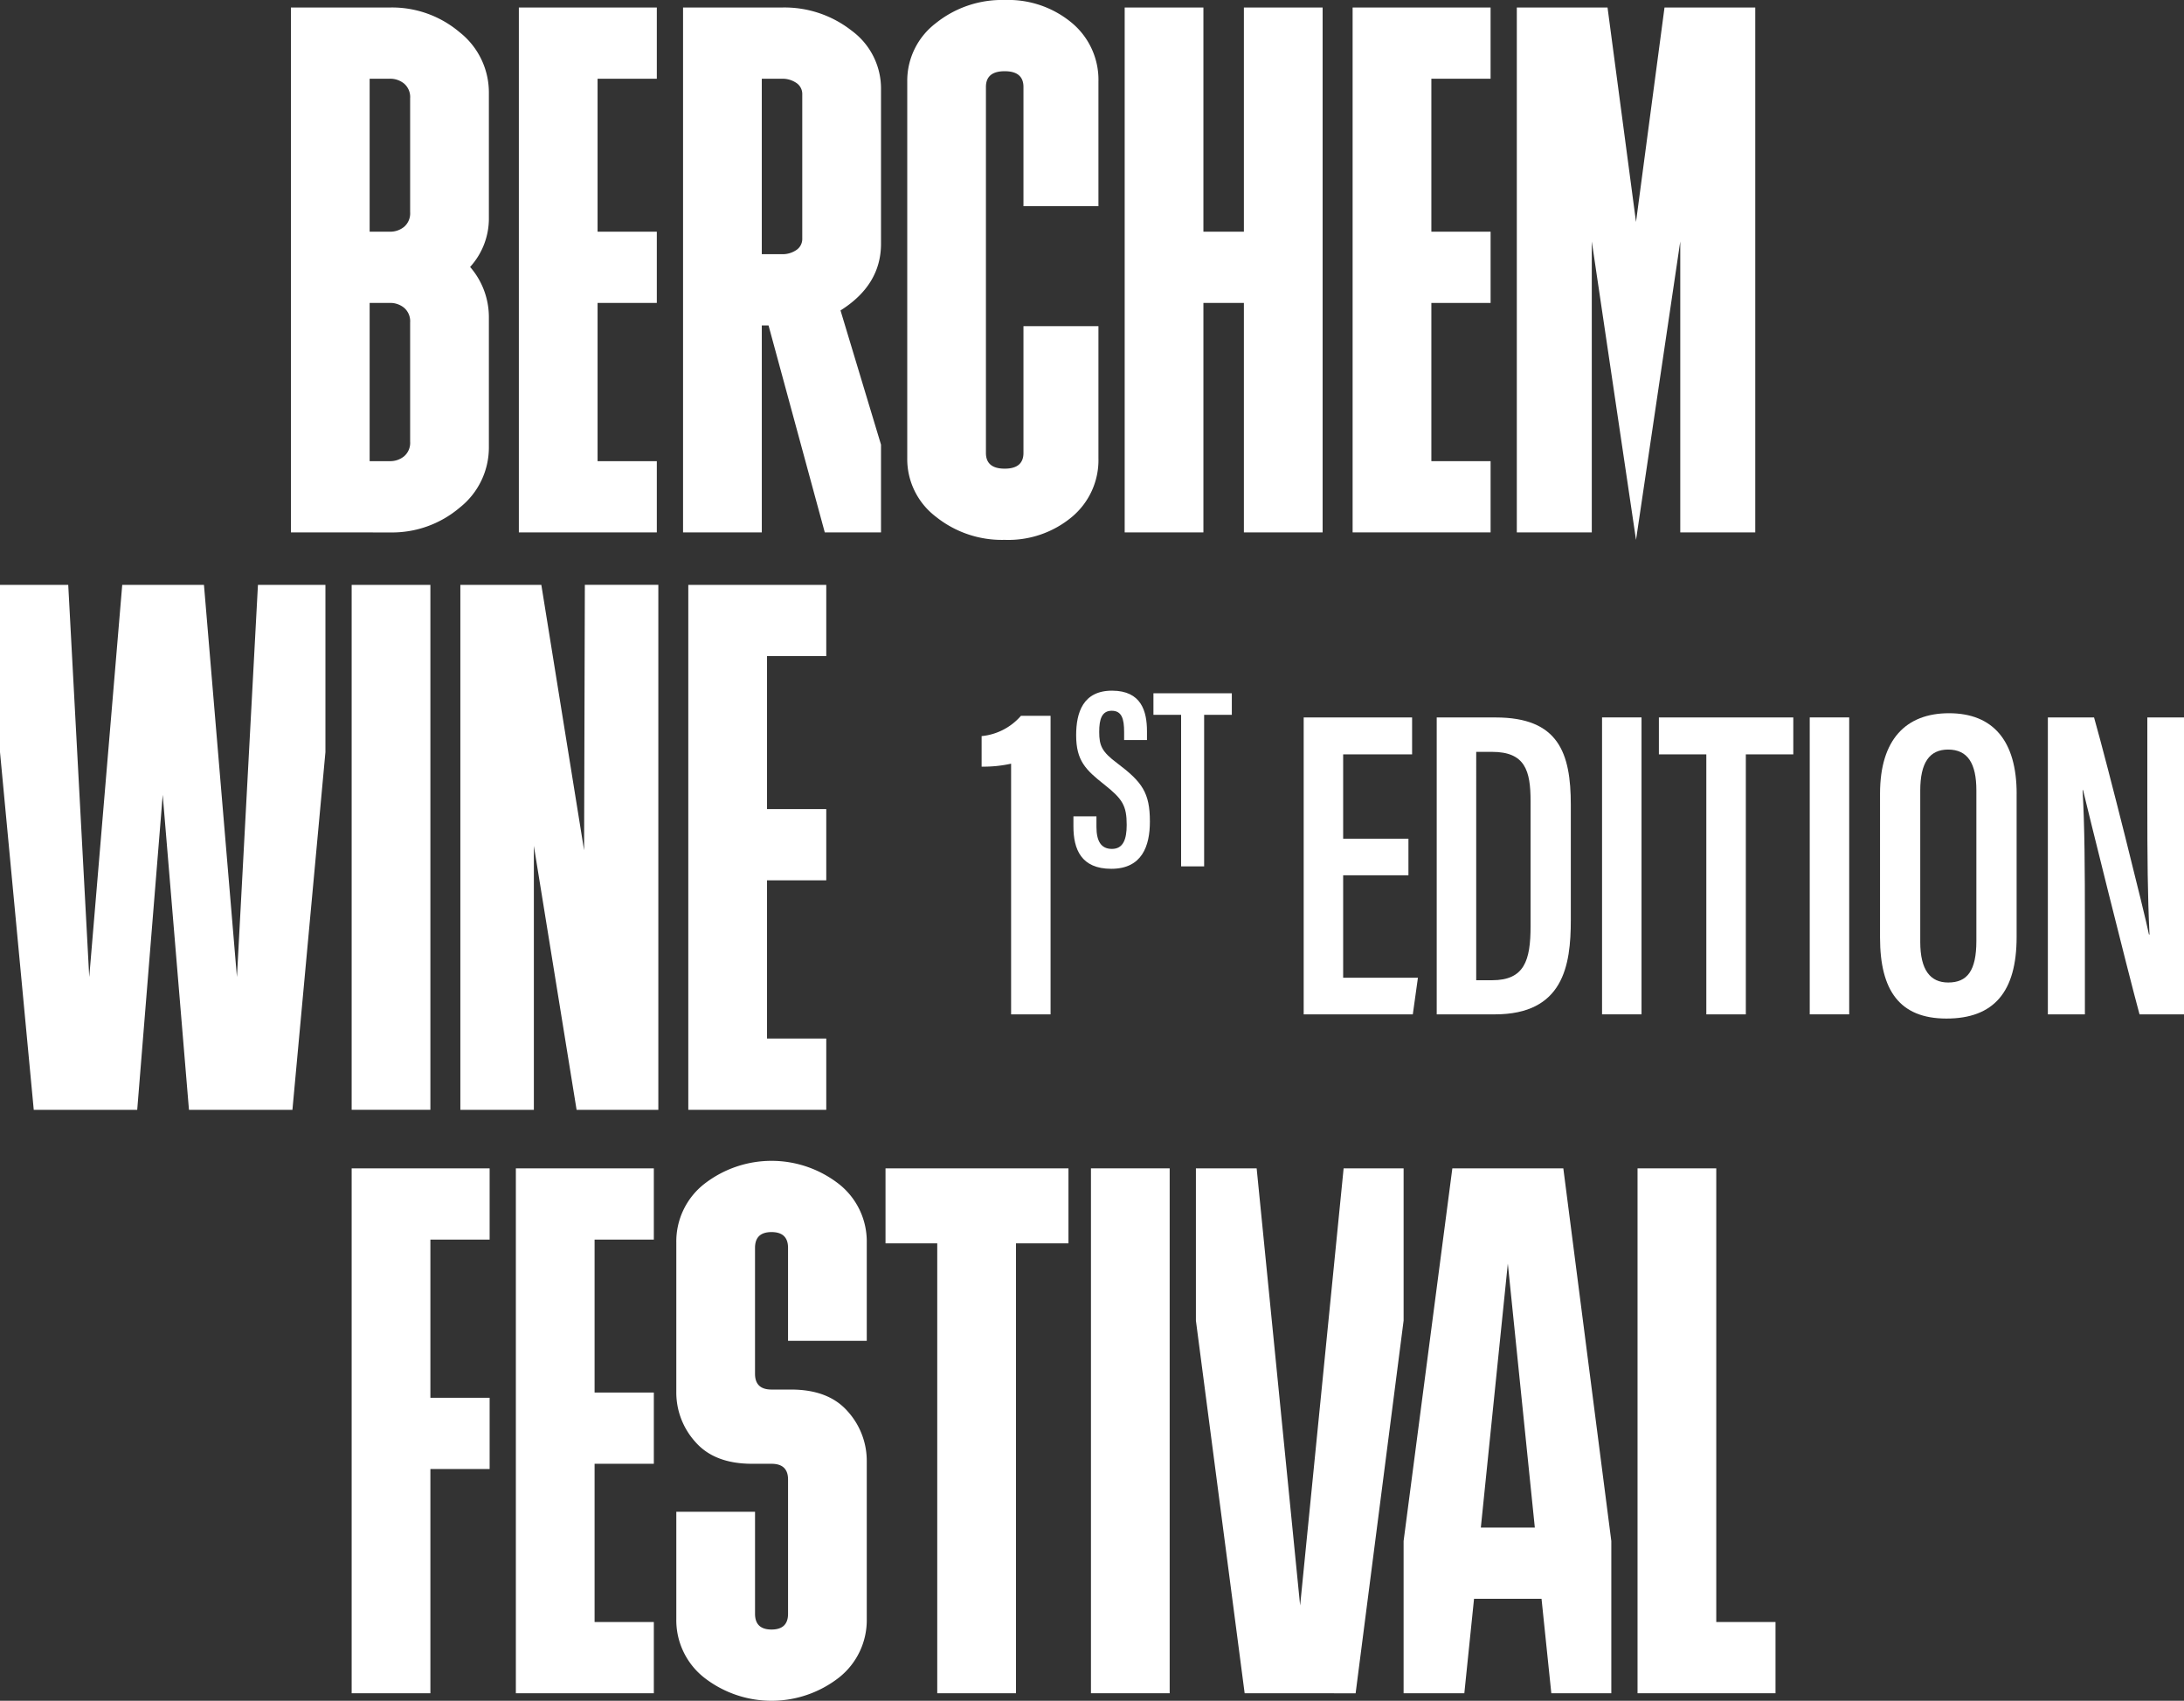 <?xml version="1.0" encoding="UTF-8"?>
<svg xmlns="http://www.w3.org/2000/svg" xmlns:xlink="http://www.w3.org/1999/xlink" id="Composant_28_1" data-name="Composant 28 – 1" width="267.642" height="208.409" viewBox="0 0 267.642 208.409">
  <rect x="0" y="0" width="267.642" height="208.409" fill="#333333" stroke="none"/>
  <defs>
    <clipPath id="clip-path">
      <rect id="Rectangle_550" data-name="Rectangle 550" width="267.642" height="208.409" fill="none"></rect>
    </clipPath>
  </defs>
  <g id="Groupe_2123" data-name="Groupe 2123" clip-path="url(#clip-path)">
    <path id="Tracé_2435" data-name="Tracé 2435" d="M53.062,56.71h2.481a2.674,2.674,0,0,0,1.746-.6,2.173,2.173,0,0,0,.735-1.792V39.711a2.176,2.176,0,0,0-.735-1.792,2.688,2.688,0,0,0-1.746-.6H53.062Zm0-28.118h2.481a2.678,2.678,0,0,0,1.746-.6,2.175,2.175,0,0,0,.735-1.793V12.237a2.175,2.175,0,0,0-.735-1.791,2.684,2.684,0,0,0-1.746-.6H53.062ZM43.415,65.44V1.12H55.543a12.8,12.8,0,0,1,8.545,3.031,9.392,9.392,0,0,1,3.585,7.443V26.847a8.806,8.806,0,0,1-2.3,6.065,9.378,9.378,0,0,1,2.3,6.157v15.9a9.389,9.389,0,0,1-3.585,7.443,12.789,12.789,0,0,1-8.545,3.033Z" transform="translate(-7.763 -0.2)" fill="#fff"></path>
    <path id="Tracé_2436" data-name="Tracé 2436" d="M77.428,65.439V1.12H94.335V9.847h-7.26V28.592h7.26v8.73h-7.26V56.71h7.26v8.729Z" transform="translate(-13.844 -0.2)" fill="#fff"></path>
    <path id="Tracé_2437" data-name="Tracé 2437" d="M111.581,31.349h2.48a3,3,0,0,0,1.745-.505,1.626,1.626,0,0,0,.735-1.424V11.778a1.627,1.627,0,0,0-.735-1.423,3.013,3.013,0,0,0-1.745-.507h-2.48Zm-9.649,34.09V1.12h12.129a13.314,13.314,0,0,1,8.545,2.847,8.792,8.792,0,0,1,3.585,7.167V30.064q0,5.053-4.963,8.177l4.963,16.447V65.44H119.3l-6.892-25.36h-.826V65.44Z" transform="translate(-18.226 -0.2)" fill="#fff"></path>
    <path id="Tracé_2438" data-name="Tracé 2438" d="M135.389,10.014a8.867,8.867,0,0,1,3.492-7.166A12.939,12.939,0,0,1,147.333,0a12.175,12.175,0,0,1,8.223,2.8,9.081,9.081,0,0,1,3.262,7.213V25.268H149.63V10.658q0-1.93-2.3-1.931t-2.3,1.931V55.5q0,1.929,2.3,1.929t2.3-1.929V39.97h9.188V56.143a9.071,9.071,0,0,1-3.262,7.211,12.159,12.159,0,0,1-8.223,2.8,12.937,12.937,0,0,1-8.453-2.848,8.869,8.869,0,0,1-3.492-7.167Z" transform="translate(-24.208 0)" fill="#fff"></path>
    <path id="Tracé_2439" data-name="Tracé 2439" d="M182.444,65.439V37.322h-4.961V65.439h-9.648V1.12h9.648V28.592h4.961V1.12h9.649v64.32Z" transform="translate(-30.009 -0.2)" fill="#fff"></path>
    <path id="Tracé_2440" data-name="Tracé 2440" d="M201.85,65.439V1.12h16.907V9.847H211.5V28.592h7.259v8.73H211.5V56.71h7.259v8.729Z" transform="translate(-36.091 -0.2)" fill="#fff"></path>
    <path id="Tracé_2441" data-name="Tracé 2441" d="M246.383,65.439V29.787l-5.422,36.572-5.421-36.572V65.439h-9.188V1.12h11.118l3.49,26.278L244.453,1.12h11.12v64.32Z" transform="translate(-40.472 -0.2)" fill="#fff"></path>
    <path id="Tracé_2442" data-name="Tracé 2442" d="M31.61,87.276l-2.574,48.056L24.995,87.276H14.979l-4.043,48.056L8.362,87.276H0v20.491L4.136,151.6h12.68L19.94,113,23.157,151.6H35.836l4.044-43.828V87.276Z" transform="translate(0 -15.605)" fill="#fff"></path>
    <rect id="Rectangle_546" data-name="Rectangle 546" width="9.647" height="64.32" transform="translate(43.095 71.672)" fill="#fff"></rect>
    <path id="Tracé_2443" data-name="Tracé 2443" d="M68.7,151.6V87.277h9.923L83.863,119.8l.092-32.528h9.006V151.6H82.943l-5.236-32.345V151.6Z" transform="translate(-12.284 -15.605)" fill="#fff"></path>
    <path id="Tracé_2444" data-name="Tracé 2444" d="M102.715,151.6V87.277h16.907V96h-7.259V114.75h7.259v8.729h-7.259v19.388h7.259V151.6Z" transform="translate(-18.366 -15.605)" fill="#fff"></path>
    <path id="Tracé_2445" data-name="Tracé 2445" d="M52.478,238.663v-64.32H69.385v8.728H62.126v19.388h7.259v8.729H62.126v27.474Z" transform="translate(-9.383 -31.173)" fill="#fff"></path>
    <path id="Tracé_2446" data-name="Tracé 2446" d="M76.982,238.663v-64.32H93.89v8.728H86.63v18.745h7.26v8.729H86.63v19.388h7.26v8.729Z" transform="translate(-13.765 -31.173)" fill="#fff"></path>
    <path id="Tracé_2447" data-name="Tracé 2447" d="M100.926,183.238a8.953,8.953,0,0,1,3.4-7.166,13.424,13.424,0,0,1,16.539,0,8.961,8.961,0,0,1,3.4,7.166v12.037h-9.647V183.881c0-1.286-.677-1.93-2.023-1.93s-2.023.644-2.023,1.93v15.437q0,1.93,2.023,1.93h2.39q4.595,0,6.937,2.666a9.049,9.049,0,0,1,2.343,6.156v19.3a8.964,8.964,0,0,1-3.4,7.167,13.43,13.43,0,0,1-16.539,0,8.956,8.956,0,0,1-3.4-7.167V216.225h9.647v12.5q0,1.93,2.023,1.93c1.346,0,2.023-.643,2.023-1.93V212.274c0-1.285-.677-1.93-2.023-1.93h-2.389q-4.6,0-6.937-2.665a9.041,9.041,0,0,1-2.345-6.156Z" transform="translate(-18.046 -30.973)" fill="#fff"></path>
    <path id="Tracé_2448" data-name="Tracé 2448" d="M138.485,238.663V183.532h-6.34v-9.188h22.42v9.188h-6.432v55.131Z" transform="translate(-23.628 -31.173)" fill="#fff"></path>
    <rect id="Rectangle_547" data-name="Rectangle 547" width="9.647" height="64.32" transform="translate(133.693 143.169)" fill="#fff"></rect>
    <path id="Tracé_2449" data-name="Tracé 2449" d="M184.438,238.663,178.465,193V174.343h7.444l5.328,53.568,5.33-53.568h7.351V193l-5.881,45.668Z" transform="translate(-31.91 -31.173)" fill="#fff"></path>
    <path id="Tracé_2450" data-name="Tracé 2450" d="M218.923,218.356h6.615l-3.308-32.345Zm-9.465,20.307V220.01l5.973-45.667h13.6l5.881,45.667v18.653H227.56l-1.2-11.577h-8.27L216.9,238.663Z" transform="translate(-37.451 -31.173)" fill="#fff"></path>
    <path id="Tracé_2451" data-name="Tracé 2451" d="M244.369,174.343v64.319h16.908v-8.729h-7.26v-55.59Z" transform="translate(-43.694 -31.173)" fill="#fff"></path>
    <path id="Tracé_2452" data-name="Tracé 2452" d="M150.1,143.4V112.68a15.64,15.64,0,0,1-3.613.363V109.3a7.3,7.3,0,0,0,4.819-2.484h3.631V143.4Z" transform="translate(-26.193 -19.099)" fill="#fff"></path>
    <path id="Tracé_2453" data-name="Tracé 2453" d="M163.008,118.463v1.277c0,1.755.559,2.712,1.9,2.712,1.368,0,1.807-1.163,1.807-2.938,0-2.364-.511-3.179-2.751-4.951-2.26-1.791-3.443-2.909-3.443-6.041,0-2.749.824-5.469,4.415-5.46,3.568.01,4.264,2.51,4.264,4.976v1.071h-2.8v-.994c0-1.6-.286-2.592-1.518-2.592s-1.535,1.072-1.535,2.587c0,1.7.325,2.437,2.211,3.844,3.052,2.3,4,3.608,4,7.146,0,3-.962,5.79-4.733,5.79-3.684,0-4.637-2.391-4.637-5.185v-1.241Z" transform="translate(-28.642 -18.427)" fill="#fff"></path>
    <path id="Tracé_2454" data-name="Tracé 2454" d="M175.518,106.09h-3.391v-2.638h9.606v2.638H178.34v18.57h-2.822Z" transform="translate(-30.777 -18.497)" fill="#fff"></path>
    <path id="Tracé_2455" data-name="Tracé 2455" d="M194.547,107.053v36.386H207.92l.627-4.486h-9.163V126.4h8v-4.485h-8V111.58h8.449v-4.527Z" transform="translate(-34.785 -19.141)" fill="#fff"></path>
    <path id="Tracé_2456" data-name="Tracé 2456" d="M219.239,139.258h1.95c3.957,0,4.712-2.424,4.712-6.609V117.306c0-3.709-.653-6.032-4.719-6.032h-1.942Zm-4.839-32.2h7.224c7.714,0,9.209,4.361,9.209,10.7v14.129c0,5.572-.908,11.553-9.314,11.553H214.4Z" transform="translate(-38.335 -19.141)" fill="#fff"></path>
    <rect id="Rectangle_548" data-name="Rectangle 548" width="4.837" height="36.386" transform="translate(196.326 87.911)" fill="#fff"></rect>
    <path id="Tracé_2457" data-name="Tracé 2457" d="M247.555,107.053v4.527h5.811v31.858h4.843V111.58h5.817v-4.527Z" transform="translate(-44.263 -19.141)" fill="#fff"></path>
    <rect id="Rectangle_549" data-name="Rectangle 549" width="4.837" height="36.386" transform="translate(221.777 87.911)" fill="#fff"></rect>
    <path id="Tracé_2458" data-name="Tracé 2458" d="M285.483,115.9v18.545c0,3.473,1.248,4.981,3.428,4.981,2.329,0,3.45-1.432,3.45-5.1V115.881c0-3.3-1.061-5-3.465-5-2.258,0-3.413,1.573-3.413,5.024m11.81.393v17.558c0,6.729-2.8,9.987-8.6,9.987-5.748,0-8.138-3.469-8.138-9.909V116.275c0-6.637,3.189-9.846,8.453-9.846,5.411,0,8.289,3.392,8.289,9.867" transform="translate(-50.163 -19.03)" fill="#fff"></path>
    <path id="Tracé_2459" data-name="Tracé 2459" d="M305.6,143.44V107.054h5.66c1.654,5.808,6.259,24.238,6.729,26.6h.069c-.236-4.652-.269-9.771-.269-15.73V107.054h4.5V143.44h-5.456c-1.468-5.392-6.426-25.377-6.921-27.481h-.057c.256,4.4.283,9.7.283,16.252v11.23Z" transform="translate(-54.641 -19.141)" fill="#fff"></path>
  </g>
</svg>

